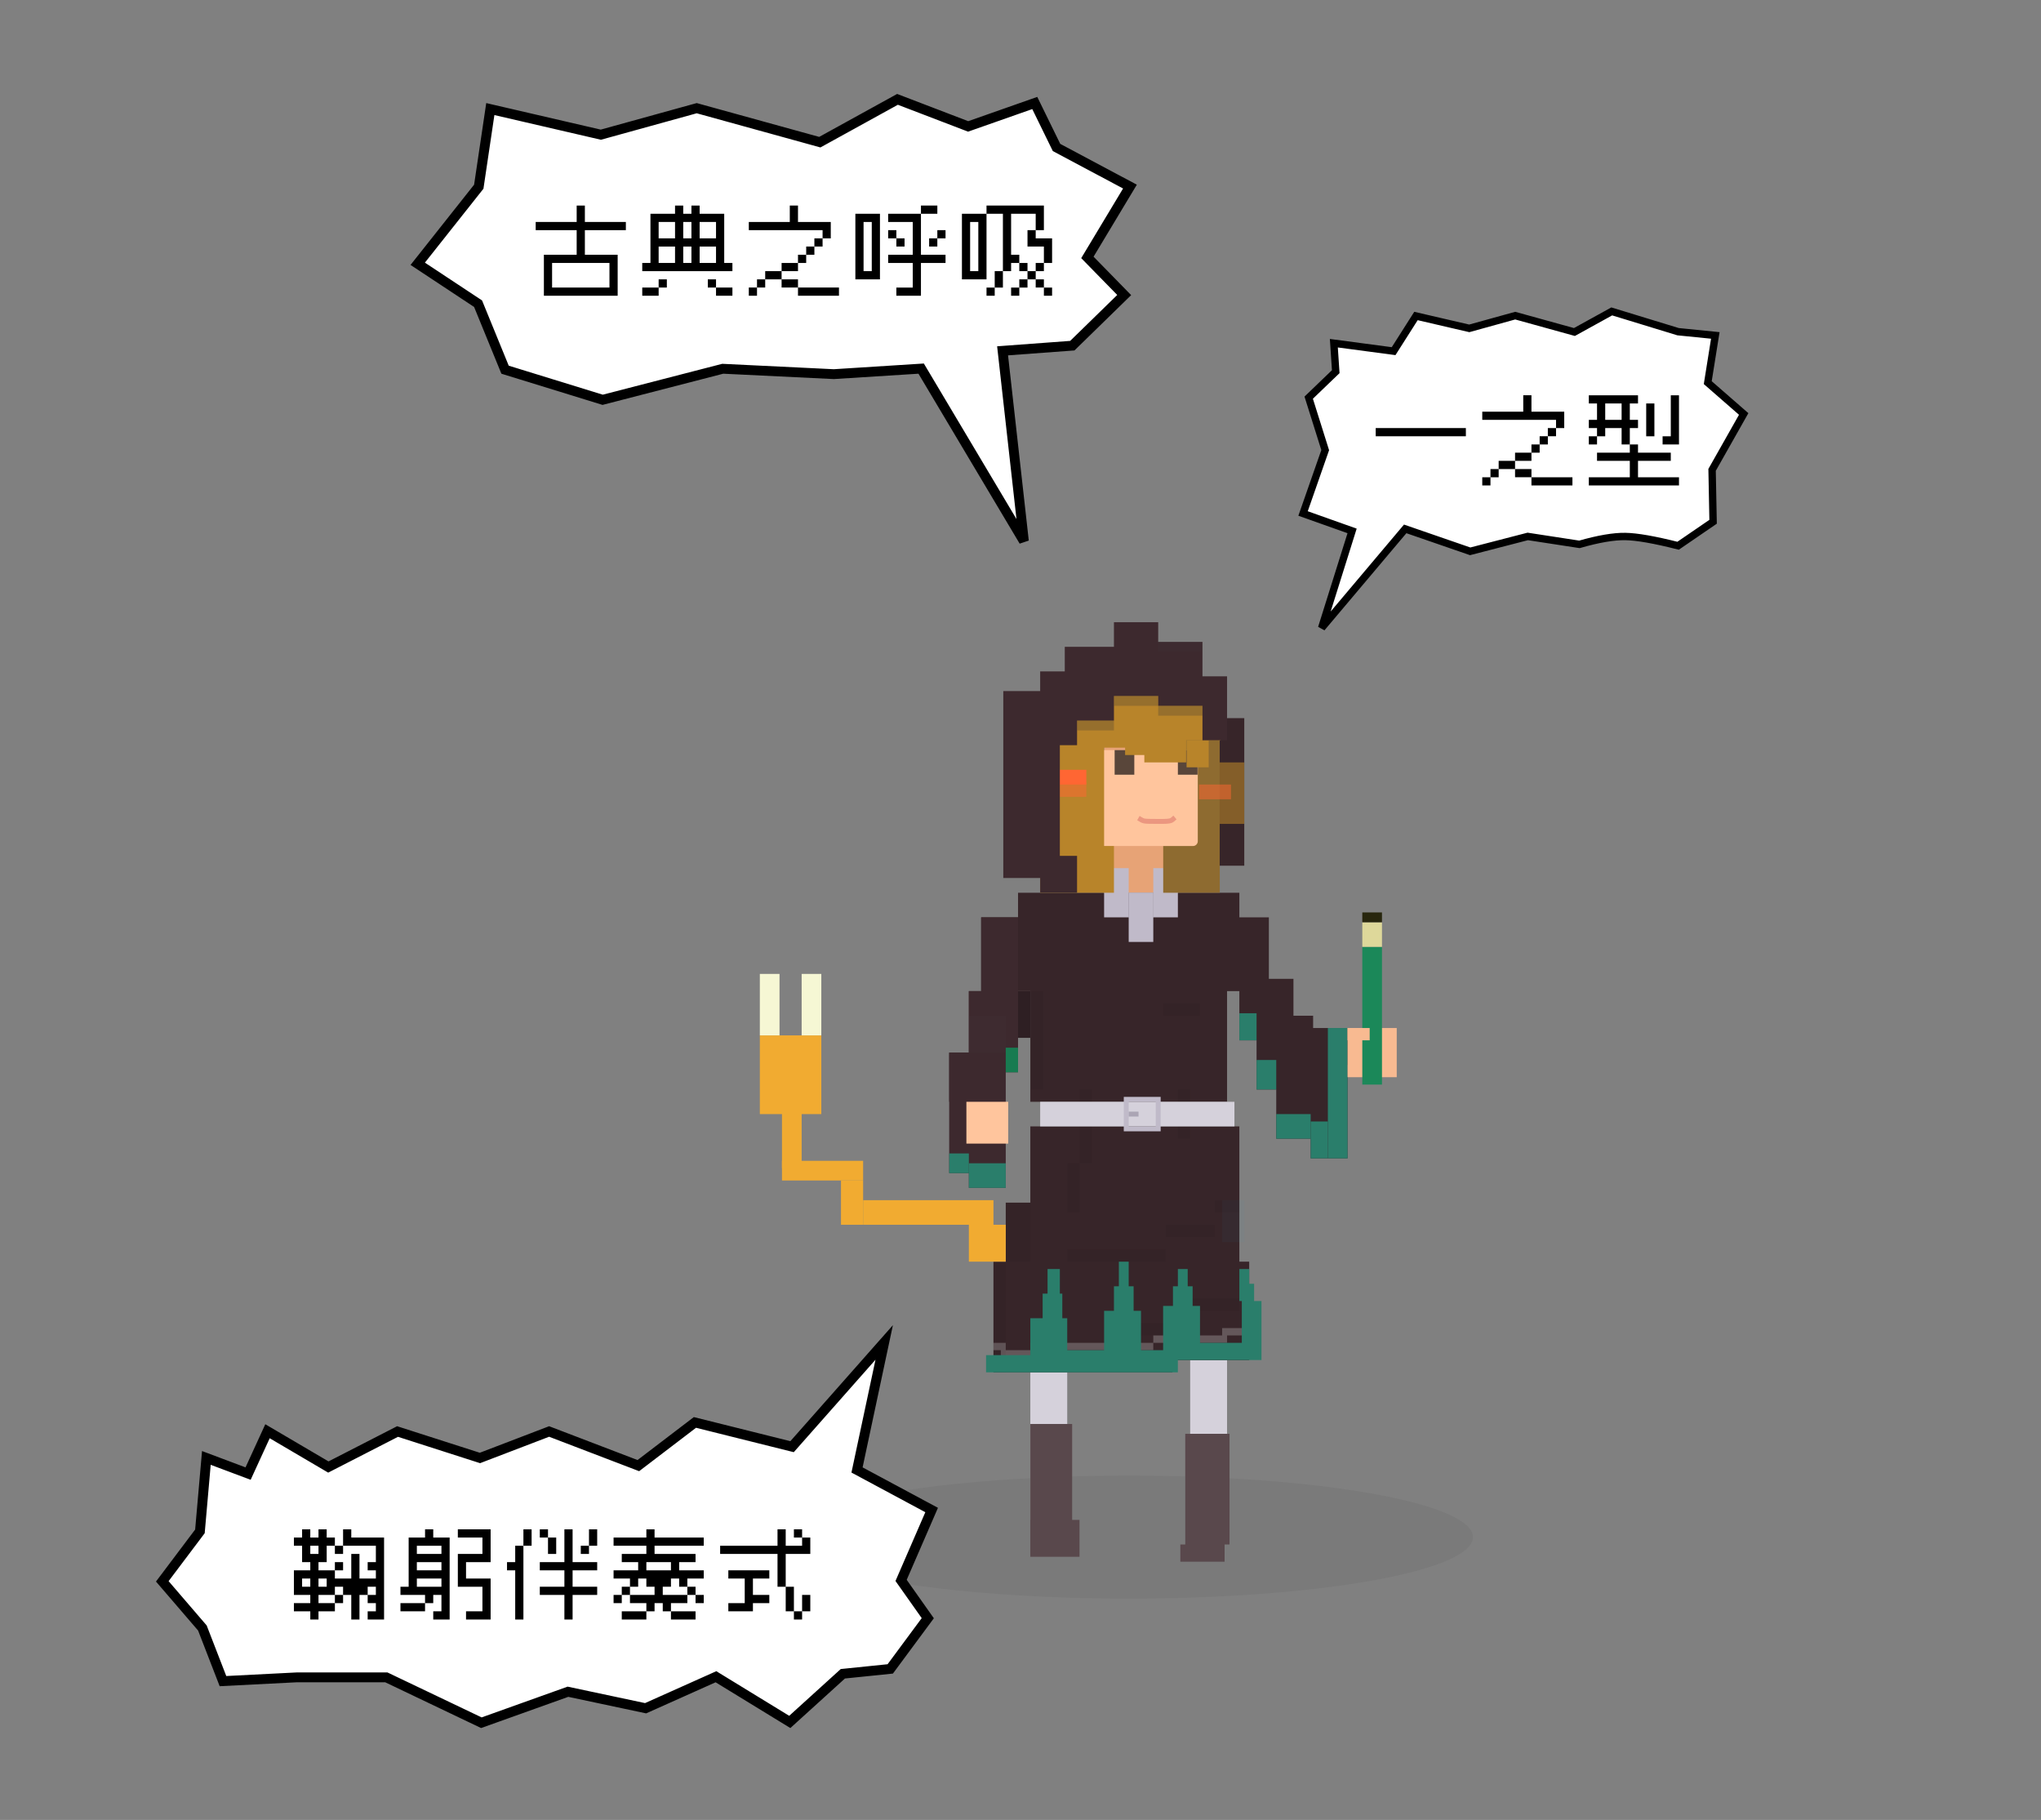 <?xml version="1.0" encoding="UTF-8" standalone="no"?>
<svg
   width="830px"
   height="740px"
   viewBox="0 0 830 740"
   version="1.1"
   id="svg169"
   sodipodi:docname="intro-kadenz-kokyu_cn.svg"
   inkscape:version="1.1.2 (b8e25be833, 2022-02-05)"
   xmlns:inkscape="http://www.inkscape.org/namespaces/inkscape"
   xmlns:sodipodi="http://sodipodi.sourceforge.net/DTD/sodipodi-0.dtd"
   xmlns="http://www.w3.org/2000/svg"
   xmlns:svg="http://www.w3.org/2000/svg"
   xmlns:rdf="http://www.w3.org/1999/02/22-rdf-syntax-ns#"
   xmlns:cc="http://creativecommons.org/ns#"
   xmlns:dc="http://purl.org/dc/elements/1.1/">
  <rect x="0" y="0" width="830" height="740" fill="#808080" stroke="none"/>
  <defs
     id="defs173" />
  <sodipodi:namedview
     id="namedview171"
     pagecolor="#ffffff"
     bordercolor="#666666"
     borderopacity="1.0"
     inkscape:pageshadow="2"
     inkscape:pageopacity="0.0"
     inkscape:pagecheckerboard="0"
     showgrid="false"
     inkscape:zoom="1.1797297"
     inkscape:cx="346.68958"
     inkscape:cy="369.57617"
     inkscape:window-width="2147"
     inkscape:window-height="1334"
     inkscape:window-x="988"
     inkscape:window-y="570"
     inkscape:window-maximized="0"
     inkscape:current-layer="text9483" />
  <title
     id="title2">intro-kadenz-kokyu</title>
  <g
     id="intro-kadenz-kokyu"
     stroke="none"
     stroke-width="1"
     fill="none"
     fill-rule="evenodd">
    <ellipse
       id="Oval"
       fill-opacity="0.05"
       fill="#0A0A0A"
       cx="459"
       cy="625"
       rx="140"
       ry="25" />
    <rect
       id="Rectangle"
       fill="#D5D1DB"
       x="419"
       y="543"
       width="15"
       height="75" />
    <rect
       id="rect6"
       fill="#D5D1DB"
       x="484"
       y="543"
       width="15"
       height="75" />
    <path
       d="M500,583 L500,628 L498,628 L498,635 L480,635 L480,628 L482,628 L482,583 L500,583 Z M419,579 L436,579 L436,618 L439,618 L439,633 L419,633 L419,579 Z"
       id="あし"
       fill="#59484C" />
    <path
       d="M504,458 L504,513 L508,513 L508,553.055 L476.8,553.055 L476.8,558 L404,558 L404,513 L409,513 L409,489 L419,489 L419,458 L504,458 Z M516,373 L516,398 L526,398 L526,413 L534,413 L534,418 L549,418 L549,433 L548,433 L548,471 L533,471 L533,463 L519,463 L519,443 L511,443 L511,423 L504,423 L504,373 L516,373 Z M499,363 L499,448 L419,448 L419,403 L409,403 L409,428 L401,428 L401,448 L386,448 L386,428 L394,428 L394,403 L399,403 L399,373 L414,373 L414,363 L499,363 Z M499,363 L504,363 L504,403 L499,403 L499,363 Z"
       id="Combined-Shape"
       fill="#372529" />
    <rect
       id="rect10"
       fill-opacity="0.05"
       fill="#000000"
       x="419"
       y="548"
       width="35"
       height="5" />
    <rect
       id="rect12"
       fill-opacity="0.05"
       fill="#000000"
       x="494"
       y="488"
       width="10"
       height="5" />
    <rect
       id="rect14"
       fill-opacity="0.05"
       fill="#000000"
       x="484"
       y="528"
       width="20"
       height="5" />
    <path
       d="M404,549 L404,546 L409,546 L409,549 L419,549 L419,552 L407,552 L407,549 L404,549 Z M469,546 L469,549 L419,549 L419,546 L469,546 Z M510,540 L510,543 L499,543 L499,546 L469,546 L469,543 L497,542.999 L497,540 L510,540 Z"
       id="ライン"
       fill-opacity="0.8"
       fill="#FFFFFF"
       opacity="0.287" />
    <rect
       id="rect17"
       fill-opacity="0.05"
       fill="#000000"
       x="474"
       y="498"
       width="20"
       height="5" />
    <rect
       id="rect19"
       fill-opacity="0.05"
       fill="#000000"
       x="473"
       y="408"
       width="15"
       height="5" />
    <rect
       id="rect21"
       fill-opacity="0.05"
       fill="#000000"
       x="479"
       y="443"
       width="5"
       height="20" />
    <rect
       id="rect23"
       fill-opacity="0.05"
       fill="#000000"
       x="434"
       y="473"
       width="5"
       height="20" />
    <rect
       id="rect25"
       fill-opacity="0.05"
       fill="#000000"
       x="439"
       y="443"
       width="5"
       height="30" />
    <rect
       id="rect27"
       fill-opacity="0.05"
       fill="#000000"
       x="454"
       y="538"
       width="30"
       height="5" />
    <rect
       id="rect29"
       fill-opacity="0.05"
       fill="#000000"
       x="434"
       y="508"
       width="40"
       height="5" />
    <rect
       id="rect31"
       fill-opacity="0.05"
       fill="#000000"
       x="409"
       y="489"
       width="10"
       height="24" />
    <rect
       id="rect33"
       fill-opacity="0.05"
       fill="#000000"
       x="404"
       y="513"
       width="5"
       height="45" />
    <path
       d="M401,558 L401,551 L419,551 L419,536 L424,536 L424,526 L426,526 L426,516 L431,516 L431,526 L432,526 L432,536 L434,536 L434,549 L449,549 L449,533 L453,533 L453,523 L455,523 L455,513 L459,513 L459,523 L461,523 L461,533 L464,533 L464,549 L473,549 L473,531 L477,531 L477,523 L479,523 L479,516 L483,516 L483,523 L485,523 L485,531 L488,531 L488,546 L505,546 L505,529 L513,529 L513,553 L479,553 L479,558 L401,558 Z M508,516 L508,521.999 L510,522 L510,529 L504,529 L504,516 L508,516 Z"
       id="がら"
       fill="#2A7E6B" />
    <g
       id="しっぽ"
       transform="translate(393.997, 498)"
       fill="#F1AB31">
      <rect
         id="rect36"
         x="0.003"
         y="0.001"
         width="15"
         height="15" />
    </g>
    <g
       id="しっぽ1"
       transform="translate(350.977, 488)"
       fill="#F1AB31">
      <rect
         id="rect39"
         x="0.023"
         y="0"
         width="53"
         height="10" />
    </g>
    <g
       id="しっぽ2"
       transform="translate(341.997, 479.958)"
       fill="#F1AB31">
      <rect
         id="rect42"
         x="0.003"
         y="0.042"
         width="9"
         height="18" />
    </g>
    <g
       id="しっぽ3"
       transform="translate(317.997, 472)"
       fill="#F1AB31">
      <rect
         id="rect45"
         x="0.003"
         y="0"
         width="33"
         height="8" />
    </g>
    <g
       id="しっぽ4"
       transform="translate(318.006, 450.82)"
       fill="#F1AB31">
      <rect
         id="rect48"
         x="-0.006"
         y="0.18"
         width="8"
         height="24" />
    </g>
    <g
       id="しっぽ5"
       transform="translate(308.997, 421)"
       fill="#F1AB31">
      <rect
         id="rect51"
         x="0.003"
         y="0"
         width="25"
         height="32" />
    </g>
    <g
       id="しっぽ6"
       transform="translate(308.997, 396)"
       fill="#F6F7D4">
      <rect
         id="rect54"
         x="0.003"
         y="0"
         width="8"
         height="25" />
    </g>
    <g
       id="しっぽ7"
       transform="translate(326.029, 396)"
       fill="#F6F7D4">
      <rect
         id="rect57"
         x="-0.029"
         y="0"
         width="8"
         height="25" />
    </g>
    <rect
       id="rect60"
       fill-opacity="0.05"
       fill="#2999C1"
       x="497"
       y="488"
       width="9"
       height="17" />
    <rect
       id="rect62"
       fill="#2E1F23"
       x="409"
       y="403"
       width="10"
       height="19" />
    <path
       d="M414,373 L414,436 L409,436 L409,483 L394,483 L394,477 L386,477 L386,428 L394,428 L394,403 L399,403 L399,373 L414,373 Z"
       id="path64"
       fill="#3D292E" />
    <rect
       id="rect66"
       fill="#4A4A4A"
       opacity="0.074"
       x="394"
       y="413"
       width="15"
       height="15" />
    <rect
       id="rect68"
       fill="#2A7E6B"
       transform="translate(544, 444.5) scale(-1, 1) translate(-544, -444.5) "
       x="540"
       y="418"
       width="8"
       height="53" />
    <rect
       id="rect70"
       fill="#2A7E6B"
       x="533"
       y="456"
       width="7"
       height="15" />
    <rect
       id="rect72"
       fill="#2A7E6B"
       x="519"
       y="453"
       width="14"
       height="10" />
    <rect
       id="rect74"
       fill="#2A7E6B"
       x="511"
       y="431"
       width="8"
       height="12" />
    <rect
       id="rect76"
       fill="#2A7E6B"
       x="504"
       y="412"
       width="7"
       height="11" />
    <rect
       id="rect78"
       fill="#2A7E6B"
       x="394"
       y="473"
       width="15"
       height="10" />
    <rect
       id="rect80"
       fill="#2A7E6B"
       x="386"
       y="469"
       width="8"
       height="8" />
    <rect
       id="rect82"
       fill="#187B51"
       x="409"
       y="426"
       width="5"
       height="10" />
    <rect
       id="rect84"
       fill-opacity="0.05"
       fill="#000000"
       transform="translate(421.722, 423) scale(-1, 1) translate(-421.722, -423) "
       x="419.222"
       y="403"
       width="5"
       height="40" />
    <rect
       id="rect86"
       fill="#E7A376"
       transform="translate(464, 332) scale(-1, 1) translate(-464, -332) "
       x="449"
       y="301"
       width="30"
       height="62" />
    <rect
       id="rect88"
       fill="#C0BAC9"
       transform="translate(454, 363) scale(-1, 1) translate(-454, -363) "
       x="449"
       y="353"
       width="10"
       height="20" />
    <rect
       id="rect90"
       fill="#C0BAC9"
       transform="translate(474, 363) scale(-1, 1) translate(-474, -363) "
       x="469"
       y="353"
       width="10"
       height="20" />
    <rect
       id="rect92"
       fill="#C0BAC9"
       transform="translate(464, 373) scale(-1, 1) translate(-464, -373) "
       x="459"
       y="363"
       width="10"
       height="20" />
    <rect
       id="rect94"
       fill="#C0BAC9"
       transform="translate(464, 368) scale(-1, 1) translate(-464, -368) "
       x="459"
       y="363"
       width="10"
       height="10" />
    <rect
       id="rect96"
       fill="#8E6B30"
       transform="translate(484.535, 322.5) scale(-1, 1) translate(-484.535, -322.5) "
       x="473.035"
       y="282"
       width="23"
       height="81" />
    <rect
       id="rect98"
       fill="#FFC59D"
       x="393"
       y="448"
       width="17"
       height="17" />
    <rect
       id="rect100"
       fill="#F8BA91"
       x="548"
       y="418"
       width="20"
       height="20" />
    <path
       d="M487.095,305 L436.095,305 L436.095,342.05 C436.095,343.123 436.969,344 438.048,344 L487.095,344 L487.095,305 Z"
       id="Path"
       fill="#FFC59D"
       transform="translate(461.595, 324.5) scale(-1, 1) translate(-461.595, -324.5) " />
    <rect
       id="rect103"
       fill-opacity="0.7"
       fill="#131010"
       transform="translate(457.281, 310) scale(-1, 1) translate(-457.281, -310) "
       x="453.281"
       y="305"
       width="8"
       height="10" />
    <rect
       id="rect105"
       fill-opacity="0.7"
       fill="#131010"
       transform="translate(483, 310) scale(-1, 1) translate(-483, -310) "
       x="479"
       y="305"
       width="8"
       height="10" />
    <rect
       id="rect107"
       fill="#372529"
       transform="translate(501, 322) scale(-1, 1) translate(-501, -322) "
       x="496"
       y="292"
       width="10"
       height="60" />
    <rect
       id="rect109"
       fill-opacity="0.6"
       fill="#B8842A"
       transform="translate(501, 322.5) scale(-1, 1) translate(-501, -322.5) "
       x="496"
       y="310"
       width="10"
       height="25" />
    <rect
       id="rect111"
       fill="#B8842A"
       transform="translate(438, 353.5) scale(-1, 1) translate(-438, -353.5) "
       x="423"
       y="344"
       width="30"
       height="19" />
    <rect
       id="rect113"
       fill="#B8842A"
       transform="translate(431, 319.5) scale(-1, 1) translate(-431, -319.5) "
       x="413"
       y="287"
       width="36"
       height="65" />
    <rect
       id="rect115"
       fill="#B8842A"
       transform="translate(473.858, 303) scale(-1, 1) translate(-473.858, -303) "
       x="465.358"
       y="296"
       width="17"
       height="14" />
    <rect
       id="rect117"
       fill="#B8842A"
       transform="translate(462.041, 298) scale(-1, 1) translate(-462.041, -298) "
       x="457.541"
       y="289"
       width="9"
       height="18" />
    <rect
       id="rect119"
       fill="#B8842A"
       transform="translate(487.041, 306.5) scale(-1, 1) translate(-487.041, -306.5) "
       x="482.541"
       y="301"
       width="9"
       height="11" />
    <rect
       id="rect121"
       fill="#B8842A"
       transform="translate(458.101, 289) scale(-1, 1) translate(-458.101, -289) "
       x="435.601"
       y="274"
       width="45"
       height="30" />
    <rect
       id="rect123"
       fill="#B8842A"
       transform="translate(485.904, 290.5) scale(-1, 1) translate(-485.904, -290.5) "
       x="475.404"
       y="280"
       width="21"
       height="21" />
    <rect
       id="rect125"
       fill="#966F2D"
       transform="translate(462, 285) scale(-1, 1) translate(-462, -285) "
       x="453"
       y="283"
       width="18"
       height="4" />
    <rect
       id="rect127"
       fill="#966F2D"
       transform="translate(480, 289) scale(-1, 1) translate(-480, -289) "
       x="471"
       y="287"
       width="18"
       height="4" />
    <rect
       id="rect129"
       fill="#966F2D"
       transform="translate(445.5, 295) scale(-1, 1) translate(-445.5, -295) "
       x="438"
       y="293"
       width="15"
       height="4" />
    <rect
       id="rect131"
       fill="#FF6633"
       transform="translate(433.275, 316) scale(-1, 1) translate(-433.275, -316) "
       x="424.775"
       y="313"
       width="17"
       height="6" />
    <rect
       id="rect133"
       fill-opacity="0.5"
       fill="#FF6633"
       transform="translate(433.275, 321) scale(-1, 1) translate(-433.275, -321) "
       x="424.775"
       y="318"
       width="17"
       height="6" />
    <rect
       id="rect135"
       fill-opacity="0.5"
       fill="#FF6633"
       transform="translate(494.102, 322) scale(-1, 1) translate(-494.102, -322) "
       x="487.602"
       y="319"
       width="13"
       height="6" />
    <path
       d="M471,253 L471,261 L489,261 L489,275 L499,275 L499,301 L489,301 L489,287 L471,287 L471,283 L453,283 L453,293 L438,293 L438,303 L431,303 L431,348 L438,348 L438,363 L423,363 L423,357 L408,357 L408,281 L423,281 L423,273 L433,273 L433,263 L453,263 L453,253 L471,253 Z"
       id="フード"
       fill="#3D292E" />
    <rect
       id="rect138"
       fill="#444444"
       opacity="0.096"
       transform="translate(480, 263) scale(-1, 1) translate(-480, -263) "
       x="471"
       y="261"
       width="18"
       height="4" />
    <path
       d="M462.945,332.636 C465.358,333.999 464.149,333.963 471.281,333.999 C476.787,334.029 476.255,333.697 477.811,332.396"
       id="path140"
       stroke-opacity="0.7"
       stroke="#E38474"
       stroke-width="2" />
    <rect
       id="rect142"
       fill="#1B8859"
       x="554"
       y="385"
       width="8"
       height="56" />
    <rect
       id="rect144"
       fill="#DED89A"
       x="554"
       y="375"
       width="8"
       height="10" />
    <rect
       id="rect146"
       fill="#28260D"
       x="554"
       y="371"
       width="8"
       height="4" />
    <rect
       id="rect148"
       fill="#F8BA91"
       x="548"
       y="418"
       width="9"
       height="5" />
    <path
       d="M359.572,545.847 L348.521,597.698 L378.863,613.987 L366.442,642.606 L377.294,657.972 L362.032,678.592 L342.752,680.569 L321.175,700.15 L291.152,681.777 L262.542,694.584 L230.961,687.877 L195.755,700.474 L157.123,682.034 L120.575,682.034 L90.673,683.555 L82.304,661.957 L65.997,642.989 L81.302,622.665 L83.922,592.804 L100.89,599.174 L108.785,581.959 L133.532,596.501 L161.671,582.068 L195.174,592.821 L223.304,582.052 L259.591,595.929 L282.604,578.373 L322.103,588.234 L359.572,545.847 Z"
       id="path150"
       stroke="#000000"
       stroke-width="4"
       fill="#FFFFFF" />
    <path
       d="M655.438,126.62 L682.411,134.867 L697.551,136.387 L694.483,155.584 L709.092,168.326 L696.243,191.048 L696.654,212.155 L682.42,221.904 C672.767,219.464 665.618,218.22 660.974,218.146 C656.253,218.07 650.025,219.124 642.292,221.343 L642.292,221.343 L621.282,218.116 L597.872,224.174 L571.44,215.049 L537.463,255.327 L549.847,215.873 L529.908,208.785 L538.908,183.025 L532.2,161.692 L543.196,151.121 L542.427,139.551 L566.731,142.781 L575.823,128.484 L597.491,133.514 L616.181,128.339 L640.255,134.998 L655.438,126.62 Z"
       id="path152"
       stroke="#000000"
       stroke-width="3"
       fill="#FFFFFF" />
    <path
       d="M364.982,40.399 L393.713,51.401 L420.803,41.879 L429.649,59.962 L459.512,75.87 L442.205,104.664 L457.17,119.967 L436.071,140.551 L407.716,142.651 L416.379,220.025 L374.6,149.878 L339.091,152.128 L293.921,149.939 L245.075,162.56 L205.387,150.319 L194.416,123.487 L169.872,107.259 L194.698,75.918 L199.393,44.349 L244.338,54.765 L283.33,43.986 L333.382,57.808 L364.982,40.399 Z"
       id="path156"
       stroke="#000000"
       stroke-width="4"
       fill="#FFFFFF" />
    <rect
       id="rect162"
       fill="#D5D1DB"
       fill-rule="nonzero"
       x="423"
       y="448"
       width="79"
       height="10" />
    <rect
       id="rect164"
       stroke="#C0BAC9"
       stroke-width="2"
       fill-rule="nonzero"
       x="458"
       y="447"
       width="13"
       height="12" />
    <rect
       id="rect166"
       fill="#ABA5B4"
       fill-rule="nonzero"
       x="459"
       y="452"
       width="4"
       height="2" />
    <g
       aria-label="古典之呼吸"
       id="text5064"
       style="font-size:40px;line-height:1.25;font-family:Zpix;-inkscape-font-specification:'Zpix, Normal';fill:#000000">
      <path
         d="m 217.847,93.585 v -3.333 h 16.667 v -6.667 h 3.333 v 6.667 h 16.667 v 3.333 h -16.667 v 10 h 13.333 v 16.667 h -30 v -16.667 h 13.333 V 93.585 Z m 30,13.333 h -23.333 v 10 h 23.333 z"
         id="path10308" />
      <path
         d="m 261.18,110.252 v -3.333 h 3.333 v -20 h 10 v -3.333 h 3.333 v 3.333 h 3.333 v -3.333 h 3.333 v 3.333 h 10 v 20 h 3.333 v 3.333 z m 0,10 v -3.333 h 6.667 v 3.333 z m 30,-6.667 v 3.333 h -3.333 v -3.333 z m 0,3.333 h 6.667 v 3.333 h -6.667 z m 0,-10 v -6.667 h -6.667 v 6.667 z m 0,-10 v -6.667 h -6.667 v 6.667 z m -16.667,10 v -6.667 h -6.667 v 6.667 z m 0,-10 v -6.667 h -6.667 v 6.667 z m -3.333,16.667 v 3.333 h -3.333 v -3.333 z m 10,-6.667 v -6.667 h -3.333 v 6.667 z m 0,-10 v -6.667 h -3.333 v 6.667 z"
         id="path10310" />
      <path
         d="m 304.513,120.252 v -3.333 h 3.333 v 3.333 z m 0,-26.667 v -3.333 h 16.667 v -6.667 h 3.333 v 6.667 h 13.333 v 6.667 h -3.333 v -3.333 z m 30,3.333 v 3.333 h -3.333 v -3.333 z m -23.333,16.667 v -3.333 h 6.667 v 3.333 z m 0,3.333 h -3.333 v -3.333 h 3.333 z m 30,0 v 3.333 h -16.667 v -3.333 z m -23.333,-6.667 v -3.333 h 6.667 v 3.333 z m 0,3.333 h 6.667 v 3.333 h -6.667 z m 6.667,-6.667 v -3.333 h 3.333 v 3.333 z m 6.667,-6.667 v 3.333 h -3.333 v -3.333 z"
         id="path10312" />
      <path
         d="M 347.847,113.585 V 86.919 h 10 v 26.667 z m 30,-13.333 v -3.333 h 3.333 v 3.333 z m -23.333,10 V 90.252 h -3.333 v 20 z m 30,-3.333 h -10 v 13.333 h -10 v -3.333 h 6.667 v -10 h -10 v -3.333 h 10 V 90.252 h -10 V 86.919 h 13.333 v 16.667 h 10 z m 0,-10 h -3.333 v -3.333 h 3.333 z m -23.333,0 v -3.333 h 3.333 v 3.333 z m 6.667,0 v 3.333 h -3.333 v -3.333 z m 6.667,-10 v -3.333 h 6.667 v 3.333 z"
         id="path10314" />
      <path
         d="M 391.18,113.585 V 86.919 h 10 v 26.667 z m 30,-3.333 v -3.333 h 3.333 v 3.333 z m 0,3.333 h -3.333 v -3.333 h 3.333 z m 0,3.333 v -3.333 h 3.333 v 3.333 z m 0,-20 h 6.667 v 10 h -3.333 v -6.667 h -6.667 v -6.667 h 3.333 z m 0,-3.333 V 86.919 h -10 v 16.667 h 3.333 v 3.333 h -3.333 v 3.333 h -3.333 V 86.919 h -6.667 v -3.333 h 23.333 v 10 z m -16.667,16.667 h 3.333 v 6.667 h -3.333 z m 0,6.667 v 3.333 h -3.333 v -3.333 z m 13.333,-10 v 3.333 h -3.333 v -3.333 z m 0,6.667 v 3.333 h -3.333 v -3.333 z m -3.333,3.333 v 3.333 h -3.333 v -3.333 z m -16.667,-6.667 V 90.252 h -3.333 v 20 z m 30,6.667 v 3.333 h -3.333 v -3.333 z"
         id="path10316" />
    </g>
    <g
       aria-label="一之型"
       id="text7180"
       style="font-size:40px;line-height:1.25;font-family:Zpix;-inkscape-font-specification:'Zpix, Normal';fill:#000000">
      <path
         d="M 559.45,177.388 V 174.055 h 36.667 v 3.333 z"
         id="path11152" />
      <path
         d="M 602.784,197.388 V 194.055 h 3.333 v 3.333 z m 0,-26.667 v -3.333 h 16.667 v -6.667 h 3.333 v 6.667 h 13.333 v 6.667 h -3.333 v -3.333 z m 30,3.333 v 3.333 h -3.333 V 174.055 Z m -23.333,16.667 v -3.333 h 6.667 v 3.333 z m 0,3.333 h -3.333 v -3.333 h 3.333 z m 30,0 v 3.333 H 622.784 V 194.055 Z m -23.333,-6.667 V 184.055 h 6.667 v 3.333 z m 0,3.333 h 6.667 v 3.333 h -6.667 z m 6.667,-6.667 v -3.333 h 3.333 v 3.333 z m 6.667,-6.667 v 3.333 h -3.333 v -3.333 z"
         id="path11154" />
      <path
         d="M 646.117,197.388 V 194.055 h 16.667 v -6.667 H 649.45 V 184.055 h 13.333 v -3.333 h 3.333 v 3.333 h 13.333 v 3.333 h -13.333 v 6.667 h 16.667 v 3.333 z m 0,-23.333 v -3.333 h 3.333 V 164.055 h -3.333 v -3.333 h 20 v 3.333 h -3.333 v 6.667 h 3.333 v 3.333 h -3.333 v 6.667 h -3.333 V 174.055 h -6.667 v 3.333 h -3.333 V 174.055 Z m 0,6.667 v -3.333 h 3.333 v 3.333 z m 30,0 v -3.333 h 3.333 v -16.667 h 3.333 v 20 z m -16.667,-10 V 164.055 h -6.667 v 6.667 z m 13.333,6.667 h -3.333 V 164.055 h 3.333 z"
         id="path11156" />
    </g>
    <g
       aria-label="鞠躬伴奏式"
       id="text9483"
       style="font-size:40px;line-height:1.25;font-family:Zpix;-inkscape-font-specification:'Zpix, Normal';fill:#000000">
      <path
         d="m 119.519,655.178 v -3.333 h 6.667 v -3.333 h -6.667 v -10 h 6.667 v -3.333 h -3.333 v -6.667 h -3.333 v -3.333 h 3.333 v -3.333 h 3.333 v 3.333 h 3.333 v -3.333 h 3.333 v 3.333 h 3.333 v 3.333 h -3.333 v 6.667 h -3.333 v 3.333 h 6.667 v 3.333 h 6.667 v -10 h 3.333 v 10 h 6.667 v -3.333 h -3.333 v -3.333 h 3.333 v -6.667 h -13.333 v -6.667 h 3.333 v 3.333 h 13.333 v 33.333 h -6.667 v -3.333 h 3.333 v -3.333 h -3.333 v -3.333 h 3.333 v -3.333 h -3.333 v 3.333 h -3.333 v 10 h -3.333 v -10 h -3.333 v -3.333 h -3.333 v 3.333 h -6.667 v 3.333 h 6.667 v 3.333 h -6.667 v 3.333 h -3.333 v -3.333 z m 13.333,-10 v -3.333 h -3.333 v 3.333 z m -3.333,-16.667 h -3.333 v 3.333 h 3.333 z m -3.333,16.667 v -3.333 h -3.333 v 3.333 z m 13.333,3.333 v 3.333 h -3.333 v -3.333 z m 0,-13.333 v 3.333 h -3.333 v -3.333 z m 0,-6.667 v 3.333 h -3.333 v -3.333 z"
         id="path11177" />
      <path
         d="m 162.852,648.511 v -3.333 h 3.333 v -20 h 6.667 v -3.333 h 3.333 v 3.333 h 6.667 v 33.333 h -6.667 v -3.333 h 3.333 v -6.667 h -3.333 v 3.333 h -3.333 v -3.333 z m 0,6.667 v -3.333 h 10 v 3.333 z m 26.667,3.333 v -3.333 h 6.667 v -10 h -10 v -13.333 h 10 v -6.667 h -10 v -3.333 h 13.333 v 13.333 h -10 v 6.667 h 10 v 16.667 z m -20,-13.333 h 10 v -3.333 h -10 z m 0,-10 v 3.333 h 10 v -3.333 z m 0,-6.667 v 3.333 h 10 v -3.333 z"
         id="path11179" />
      <path
         d="m 206.186,638.511 v -3.333 h 3.333 v -6.667 h 3.333 v 30 h -3.333 v -20 z m 30,-6.667 v -3.333 h 3.333 v 3.333 z m -23.333,-3.333 v -6.667 h 3.333 v 6.667 z m 30,16.667 v 3.333 h -10 v 10 h -3.333 v -10 h -10 v -3.333 h 10 v -6.667 h -10 v -3.333 h 10 v -13.333 h 3.333 v 13.333 h 10 v 3.333 h -10 v 6.667 z m 0,-16.667 h -3.333 v -6.667 h 3.333 z m -23.333,-3.333 v -3.333 h 3.333 v 3.333 z m 6.667,6.667 h -3.333 v -6.667 h 3.333 z"
         id="path11181" />
      <path
         d="m 249.519,651.844 v -3.333 h 3.333 v 3.333 z m 0,-10 v -3.333 h 10 v -3.333 h -6.667 v -3.333 h 10 v -3.333 h -13.333 v -3.333 h 13.333 v -3.333 h 3.333 v 3.333 h 20 v 3.333 h -20 v 3.333 h 16.667 v 3.333 h -6.667 v 3.333 h 10 v 3.333 h -6.667 v 3.333 h -3.333 v -3.333 h -3.333 v 3.333 h -3.333 v 3.333 h 10 v 3.333 h -6.667 v 3.333 h -3.333 v -3.333 h -3.333 v 3.333 h -3.333 v -3.333 h -6.667 v -3.333 h 10 v -3.333 h -3.333 v -3.333 h -3.333 v 3.333 h -3.333 v -3.333 z m 30,3.333 h 3.333 v 3.333 h -3.333 z m -16.667,10 v 3.333 h -10 v -3.333 z m 0,-20 v 3.333 h 10 v -3.333 z m 10,20 h 10 v 3.333 h -10 z m -16.667,-10 v 3.333 h -3.333 v -3.333 z m 30,3.333 v 3.333 h -3.333 v -3.333 z"
         id="path11183" />
      <path
         d="m 292.852,631.844 v -3.333 h 23.333 v -6.667 h 3.333 v 6.667 h 6.667 v -3.333 h 3.333 v 6.667 h -10 v 13.333 h -3.333 v -13.333 z m 30,23.333 h -3.333 v -10 h 3.333 z m 0,3.333 v -3.333 h 3.333 v 3.333 z m 0,-33.333 v -3.333 h 3.333 v 3.333 z m 6.667,30 h -3.333 v -6.667 h 3.333 z m -23.333,-3.333 v 3.333 h -10 v -3.333 h 6.667 v -10 h -6.667 v -3.333 h 16.667 v 3.333 h -6.667 v 6.667 h 6.667 v 3.333 z"
         id="path11185" />
    </g>
  </g>
</svg>
